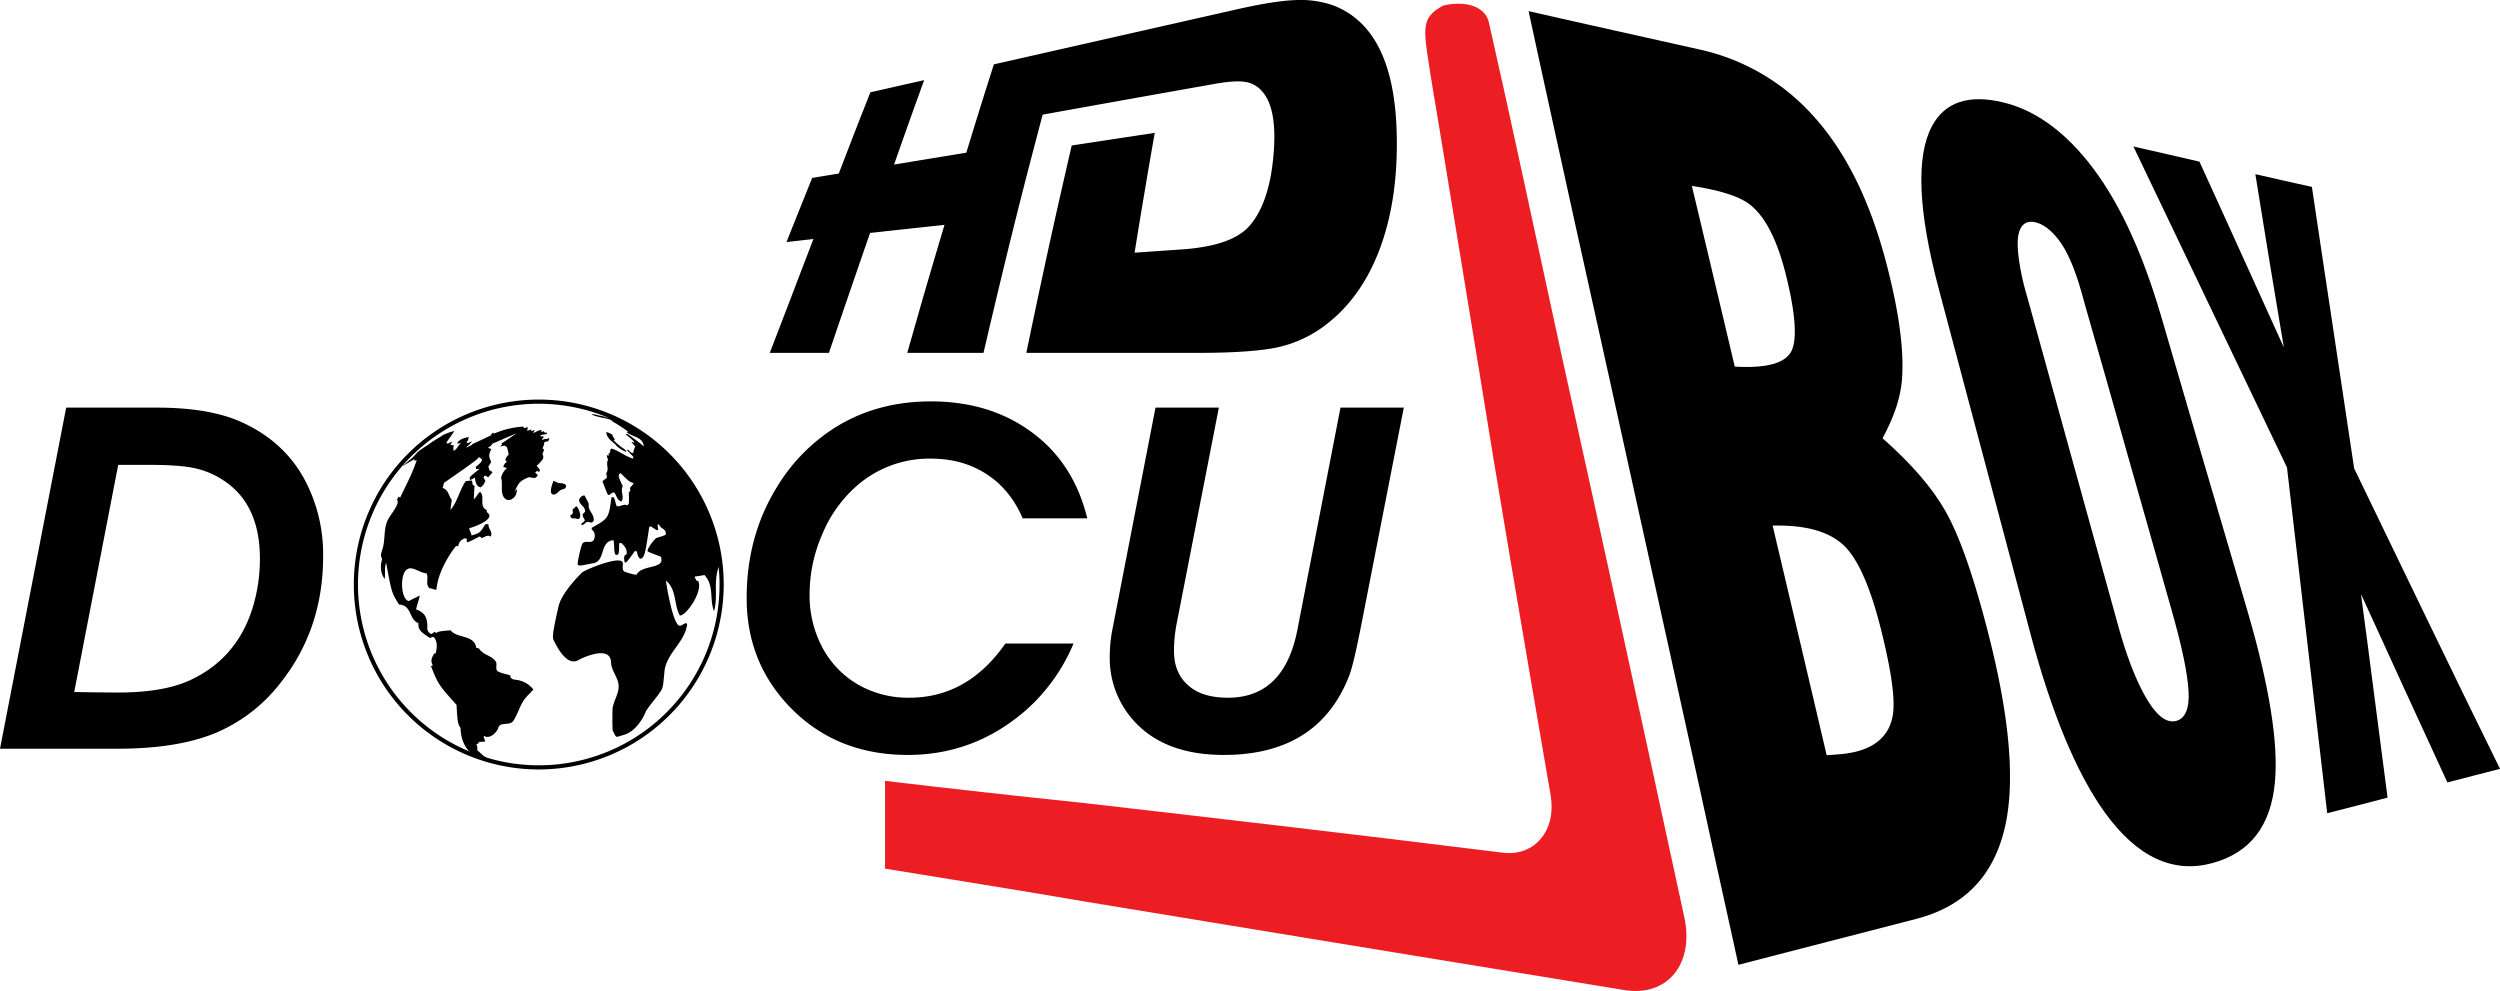 <svg xmlns="http://www.w3.org/2000/svg" width="1000" height="396.393" viewBox="0 0 1000 396.393"><defs><style>.a{fill:#ed1d24;}.a,.b{fill-rule:evenodd;}</style></defs><title>DocuBox HD</title><path d="M215.513,307.786A73.977,73.977,0,1,1,289.484,233.803,74.062,74.062,0,0,1,215.513,307.786Zm0-146.291A72.314,72.314,0,1,0,287.821,233.803,72.398,72.398,0,0,0,215.513,161.495Z"/><path d="M287.799,228.637c.167.8.619.774.477-1.419a50.462,50.462,0,0,0-.658-6.18c-.348-2.064-.439-2.245-1.393-6.219-.503-2.038-.542-1.897-1.794-5.728-.684-1.961-.684-1.961-2.245-5.664-.838-1.884-.902-1.793-2.735-5.303-.994-1.819-1.11-1.897-3.225-5.225-1.148-1.742-1.136-1.561-3.496-4.722-1.303-1.664-1.251-1.548-3.87-4.503-1.458-1.561-1.613-1.677-4.438-4.361-1.651-1.509-1.871-1.561-4.916-4.025-1.858-1.432-2.735-1.897-5.973-4.077-1.342-.864-2.194-1.251-3.587-2.064-.271-.155-1.342-.684-1.613-.826-1.845-.955-1.265-.452-2.18-.722,0,0,.787.426,2.193,1.381l.013.026c-1.78-.619-3.303-1.871-5.264-2.129l-.245.142a25.352,25.352,0,0,0-2.993-.839c.193.09.439.181.632.284-2.606-.852-3.354-.813-3.948-.735,2.67,1.393,5.845,1.239,8.541,2.58-.206-.013-.477-.052-.671-.065a69.843,69.843,0,0,1,6.877,4.425c-.206.026-.477.064-.684.09,2.155,2.129,6.49,1.768,6.929,5.806a81.001,81.001,0,0,0-6.58-5.006c-.206.026-.503.077-.723.103,3.071,2.58,3.071,2.58,3.613,3.509a3.241,3.241,0,0,0-1.303-.374c.529.619,1.084,1.226,1.587,1.858-.219.232-.219.232-.928,2.632-.877-.284-.877-.284-1.897-1.355-.206,0-.477-.026-.671-.026.877.968,1.832,1.858,2.71,2.825-.039.206-.077.516-.117.723-3.083-.89-5.522-3.058-8.592-4.038-.155.142-.374.323-.517.426-.051,1.239-.051,1.239-.735,1.755.039.219.103.503.155.71-.206-.09-.465-.206-.658-.31l-.142.568c.142.387.335.955.503,1.355-1.084,1.677.594,3.716-.761,5.354.116.529.245,1.239.335,1.768-.528.581-1.328.877-1.819,1.497,1.948,5.057,1.948,5.057,2.374,5.522a3.567,3.567,0,0,0,1.548-1.032c.245,0,.568-.013.813-.013.955,1.174.994,3.058,2.851,3.574,1.316-1.922-.606-4.141.529-6.064-1.987-4.374-1.987-4.374-.916-5.303,3.458,3.406,3.458,3.406,5.302,4.077a13.459,13.459,0,0,1-1.561,1.871c.361,1.084.142,1.277-.4,1.768.129,4.632.129,4.632-.645,5.199l-.542-.219c-1.251-.09-2.348.735-3.613.581-.632-1.174-.516-2.606-1.406-3.677-.232.026-.516.077-.735.116-1.122,8.373-1.122,8.373-7.947,12.205.026.219.065.516.091.723,1.987,1.445.839,4.038.813,4.077-1.097,1.639-3.148.129-4.413,1.277-.71.645-2.258,7.986-2.038,8.489.348.722.348.722,5.793-.348.013,0,.026-.013.039-.013,0,0,.026,0,.361-.039,0,0,.026,0,.194-.013,4.889-1.29,2.232-8.554,7.844-9.251.606,1.884.026,3.883.8,5.78.245.052.58.116.826.181.658-.735.658-.735.722-4.67a5.97,5.97,0,0,0,.761-.194c1.78,1.471,2.516,3.032,2.167,4.658-.18.065-.451.142-.645.206a3.439,3.439,0,0,0-.322,1.406c.309,2.542.309,2.542,4.412-3.096.194.09.477.219.671.284.516,2.064.516,2.064,1.354,2.916,1.754-.232,2.039-2.167,3.625-12.773a5.246,5.246,0,0,1,.632-.219c2.451,1.677,2.451,1.677,2.967,1.342a10.293,10.293,0,0,1-.258-2.077c.193.039.464.052.658.077.349,1.613,3.019,1.716,2.593,3.806-.09.387-.09.387-3.689,1.497-.594.168-3.807,4.18-3.561,5.277.064.232.064.232,5.277,2.232,2.025,5.174-7.754,3.058-9.612,7.148-.787.284-4.929-1.135-4.955-1.161-1.225-1.045-.323-2.464-.697-3.677-.877-2.774-13.947,2.426-16.152,3.935,0,0-8.193,7.818-9.496,13.637s-2.696,11.87-2.077,13.211c2.439,5.212,6.219,10.85,10.399,8.038.128-.065,12.45-6.348,12.695,1.161.091,3.406,2.903,5.961,3.019,9.341.129,3.316-2.09,6.038-2.425,9.238-.013.064-.206,8.399.181,8.967.71,1.045.838,2.284,1.78,2.206,0,0,2.515-.761,2.825-.839,5.87-1.974,8.567-9.405,8.618-9.47,1.613-2.58,3.703-4.799,5.432-7.302,1.328-1.922,1.328-1.922,1.922-8.425.671-7.431,8.322-11.754,9.096-19.133a5.671,5.671,0,0,1-.606-.335c-.697.348-1.342.787-2.077,1.071-2.89,1.058-5.896-17.791-5.78-18.037,4.386,3.703,3.044,9.521,5.535,13.947,2.49.232,9.444-9.805,7.315-13.792-.193-.039-.451-.103-.645-.142-1.187-2.335-1.393-1.264,3.161-2.271,4.038,4.541,1.884,9.457,3.832,14.476,1.768-5.909-.503-12.257,2.103-18.088.425,2.013.129,2.425.091,2.258"/><path d="M245.062,174.114h0l.013-.026c.013-.039.039-.142-.594-.49a5.627,5.627,0,0,0-1.987-.735v.013c-.039.142-.051.284.18.916a4.806,4.806,0,0,0,1.11,1.845,3.924,3.924,0,0,0,.387.413c.271.245.271.245,1.832,1.6.335.297.567.671.89.981a15.047,15.047,0,0,0,3.381,2.077c.309.039.245-.271.128-.4a6.836,6.836,0,0,0-1.573-1.277,33.939,33.939,0,0,1-3.225-2.748c-.143-.207.296-.245.271-.477-.091-.581-.671-.929-.813-1.471a.279.279,0,0,1,0-.219"/><path d="M206.41,271.919c-1.987-.155-2.206-.813-2.335-1.819-5.522-1.419-5.626-1.458-5.522-3.716.065-1.239.091-1.742-1.522-3.083-1.2-.993-2.799-1.368-3.987-2.374-.245-.194-.58-.49-.825-.671a5.535,5.535,0,0,1-.645-.916c-.323-.052-.749-.129-1.058-.181-.851-5.457-7.69-3.651-10.283-7.044-4.567.4-4.567.4-5.754,1.084-.168-.155-.413-.323-.594-.49-.387.271-.877.619-1.239.916a2.428,2.428,0,0,1-1.728-2.155c.258-4.98-1.522-6.644-4.49-7.715.4-1.845,1.11-3.625,1.471-5.47-.065-.039-.065-.039-4.464,2.155a3.548,3.548,0,0,1-.658-.348c-2.232-1.626-2.671-8.864-.71-11.586,2.206-3.058,5.638.813,8.49.787,1.123,1.897-.632,4.322,1.303,6.077.554-.232,2.219.748,2.71.439.825-8.954,7.844-17.443,7.921-17.495.22.064.491.181.697.258.658-2.297,1.29-2.58,2.787-3.277a6.538,6.538,0,0,1,.71.245c0,.413.039.98.077,1.419,1.923-.503,3.433-1.703,5.213-2.387.18.168.399.426.58.632,1.225-.168,2.245-1.51,3.69-.555,1.096-1.845-1.161-3.277-.826-5.006-.374,0-.89.052-1.277.077-2.167,3.458-2.167,3.458-5.56,4.477.025-1.058-.929-1.871-.839-2.942,2.219-.516,11.121-3.858,6.902-6.438.026-.194.077-.477.129-.684-3.407-1.716-.568-5.316-2.748-7.418-1.019.903-1.484,2.142-2.49,3.019-.026-.026-.026-.026.271-5.432-.232-.116-.516-.284-.735-.413-.077-.503-.18-1.161-.245-1.651a18.181,18.181,0,0,0-2.555.232c-2.465,3.6-3.161,8.012-6.038,11.431-.039-.348-.039-.348.503-3.935-1.342-1.522-1.2-3.987-3.677-4.774l.528-2.038c12.941-9.044,12.941-9.044,13.908-10.257a3.426,3.426,0,0,1,1.342.942c-.374,1.11-.374,1.11-2.503,2.877.013.245.039.581.039.839a2.252,2.252,0,0,0,1.368-.09c0,.077-.013.142-.013.181-4.141,3.264-4.141,3.264-3.625,4.387l1.871-1.006c.297,3.006,1.148,3.574,2.232,3.935A4.633,4.633,0,0,0,194.141,192.173a9.86,9.86,0,0,1-.761-1.2c.155-.232.361-.516.517-.722a2.619,2.619,0,0,1,1.354.722c.516-.619,1.226-1.419,1.742-2.026a2.156,2.156,0,0,0-1.174-.761c-.142-.477-.335-1.122-.491-1.574.375-.516.826-1.239,1.149-1.768-1.058-2.593-1.058-2.593.039-5.277a2.569,2.569,0,0,1-1.316-.529c1.238-.71,1.238-.71,1.741-1.548l9.702-4.193s-4.889,3.367-6.154,4.206a1.843,1.843,0,0,1,.374.129c0,.064-.013.155-.194.348a.349.349,0,0,1-.128.116v.013a.47.47,0,0,0-.104.116c-.168.129-.335.271-.503.413l.361-.09c.052-.013.078-.013.142-.026a2.596,2.596,0,0,1,.852-.168,1.322,1.322,0,0,1,1.019.142,1.182,1.182,0,0,1,.516.568,17.256,17.256,0,0,1,.646,2.774,8.957,8.957,0,0,0-1.006,1.2,3.054,3.054,0,0,0-.297.916.495.495,0,0,0,.013.142c.194.194.426.452.606.632a6.035,6.035,0,0,0-.528.426,1.763,1.763,0,0,0-.387.374,6.406,6.406,0,0,0-.542,1.032v.09a5.186,5.186,0,0,0,.89.452c.052-.052.091-.052.31-.039a.552.552,0,0,1,.18.168,5.357,5.357,0,0,1-.529.581,7.293,7.293,0,0,0-1.767,3.354,4.869,4.869,0,0,1,.271,1.006c.142,1.497-.026,2.993.116,4.464.026.206.052.439.091.619a6.856,6.856,0,0,0,.322,1.045,4.164,4.164,0,0,0,.272.542,5.002,5.002,0,0,0,.864.89,2.426,2.426,0,0,0,2.49-.155c1.691-.955,1.794-2.542,2.051-4.051a13.068,13.068,0,0,1-.942,1.097,12.924,12.924,0,0,1,1.729-3.367c.051-.077.142-.155.194-.232a.755.755,0,0,0,.128-.155,1.777,1.777,0,0,0,.22-.168,3.624,3.624,0,0,1,.348-.271,8.305,8.305,0,0,1,2.18-1.2,1.686,1.686,0,0,1,1.277-.297c.143.039.168.039.413.09,1.47.258,1.87.323,2.683-.968l-1.07-1.058h.025l.929-.748c.026.077.065.194.091.258.065.077.142.194.206.271.194-.129.465-.271.658-.4-.065-.671-.065-.671-1.302-1.987.09-.09.154-.168.245-.245a.123.123,0,0,1-.091.026,1.782,1.782,0,0,1,.349-.284c2.451-2.49,2.425-2.619,1.819-4.503.103-.168.258-.413.374-.581.077-.323.18-.722.258-1.032-.181-.129-.439-.284-.606-.413a8.109,8.109,0,0,0,.761-2.529,9.16,9.16,0,0,1,1.484-.31,3.457,3.457,0,0,0,.503-1.329,4.151,4.151,0,0,1-1.264.335,5.054,5.054,0,0,1,.748-.026h.039c-.026,0-.026.013-.026.013a1.685,1.685,0,0,1-.799.026,4.513,4.513,0,0,0-1.639.465v-.284a4.19,4.19,0,0,1,.787-.942c-.206-.09-.451-.181-.684-.297a1.184,1.184,0,0,1-.323.077.642.642,0,0,1-.245.052c-.194-.052-.18-.245-.155-.374.013-.052.026-.064.297-.245.013,0,.013-.013.026-.026a.138.138,0,0,0-.026.09c.774-.335,1.716-.142,2.425-.697a1.336,1.336,0,0,1-.193-.335c-.207.026-.465.052-.658.065v.026l-.026.026a.288.288,0,0,0-.09.09.56.56,0,0,1,.025-.142c-.129-.168-.297-.374-.425-.555a.286.286,0,0,1-.103.013c-.22.026-.465.077-.671.116h-.013c-.348.013-.516-.039-.387-.348.025-.013.039-.013.065-.026a.216.216,0,0,0,.219.155h.039c-.051-.142-.116-.297-.168-.439h-.013c-.748.077-.968.129-3.225,1.277.18-.387.426-.916.594-1.277-.439.142-1.046.335-1.497.49.052-.232.129-.529.18-.761a6.933,6.933,0,0,1-1.832.529,4.082,4.082,0,0,0,.426-1.393c-.426.116-1.02.271-1.458.361-.142-.181-.322-.413-.451-.593A35.089,35.089,0,0,0,197.431,173.517c.013-.168.026-.361.039-.503a3.37,3.37,0,0,0-1.277,1.006c.232-.077.542-.168.774-.258-.271.271-.271.271-7.96,3.845l-.309.374a14.649,14.649,0,0,1-2.374,1.097,29.071,29.071,0,0,0,2.542-2.464,5.479,5.479,0,0,0-1.665.658,6.637,6.637,0,0,1-.619-.374,3.38,3.38,0,0,0,.929-2c-.787-.077-4.296.774-4.606,2.567a10.05,10.05,0,0,0,1.613-.361c-1.252.903-1.574,2.542-3.097,3.251-.116-1.613-.116-1.613.194-2.206a12.008,12.008,0,0,1-1.522-.219,4.153,4.153,0,0,0,.787-1.316l-2.18,1.032c.129-.168.31-.387.426-.568-.206.026-.491.052-.71.09,0-.026,2.516-3.38,3.29-4.761a21.055,21.055,0,0,0-4.529,1.639c-1.961,1.355-4.141,2.413-5.986,3.935-1.174.645-2.206,1.484-3.342,2.193-.606.529-1.419,1.2-1.961,1.768.348-.232.813-.568,1.162-.8-.594.529-1.239,1.045-1.819,1.6l.335-.142s-2.941,2.438-4.206,3.496c-.051.09-.116.232-.168.335,1.432-1.058,3.084-1.793,4.529-2.826.013.194.026.49.039.684.284-.064.671-.155.955-.206-1.987,5.38-1.987,5.38-6.683,14.979-.142-.142-.361-.323-.517-.477-.206.348-.49.826-.696,1.161a2.38,2.38,0,0,1,.258,1.368c-.877,3.019-3.509,5.187-4.464,8.141-1.122,3.393-.528,7.006-1.638,10.399-.826,2.516-.671,2.825-.091,3.948-.013.039-1.677,4.361,1.006,8.012.297-2.167-.206-4.399.568-6.515,2.18,11.934,2.18,11.934,5.148,16.721,5.186.206,3.935,6.038,7.741,7.431,0,2.038,0,3.148,4.761,5.986.22-.129.503-.323.723-.464.245.052.568.116.825.168.658,1.032,1.651,2.568.555,6.503a1.872,1.872,0,0,1-.465-.103c-1.354,2.155-1.471,3.161-.619,4.877-.232.077-.517.168-.749.232,2.968,7.38,2.968,7.38,10.244,15.508.361,7.444.658,7.87,1.613,9.238-.026.077-.297,11.908,11.109,12.592l.026-.477s-.735.361-.71-.206c-1.651-.8-2.387-2-3.78-3.006a4.262,4.262,0,0,0-.335-2.464c.245-.077.568-.181.8-.245.09-.206.206-.464.297-.632,2.129-.077,2.129-.077,2.477-.284a6.373,6.373,0,0,1-.658-2.167c2.993,1.793,5.689-2.374,5.793-2.942.58-2.929,4.696-.877,6.064-2.993,2.025-3.071,2.696-6.773,5.251-9.599a12.066,12.066,0,0,1,1.2-1.238c.464-.516,1.096-1.213,1.573-1.729a10.304,10.304,0,0,0-6.928-3.883"/><path d="M225.799,193.615a2.227,2.227,0,0,0-.581-.206c-.71-.206-1.484-.077-2.193-.322a8.119,8.119,0,0,0-1.432-.684,1.732,1.732,0,0,0-.245.013c-.697,1.948-1.871,5.199.077,5.406h.026a1.542,1.542,0,0,0,.916-.271,1.422,1.422,0,0,1,.181-.116,1.735,1.735,0,0,1,.18-.142c.542-.374.929-.89,1.484-1.251.723-.465,1.936-.258,2.18-1.355a.885.885,0,0,0-.593-1.071"/><path d="M233.915,204.866c-.168.103-.891.723-.852,1.161a3.581,3.581,0,0,0,.529,1.393c.206.335.323.555.283.761-.116.8-1.613.877-1.239,1.858,1.11.013,1.497-1.329,2.619-1.29.478.026.903.374,1.42.232a1.16,1.16,0,0,0,.245-.09,1.283,1.283,0,0,0,.568-1.368c-.129-1.548-1.265-2.645-1.794-4.012-.335-.839-.077-1.755-.413-2.593-.065-.168-1.484-2.735-1.496-2.761a2.193,2.193,0,0,0-.284.013,2.576,2.576,0,0,0-1.845,1.664c-.129,1.69,1.651,2.361,2.168,3.703.297.787.258,1.239.091,1.329"/><path d="M229.994,207.345c.296.065.593.168.902.219a.572.572,0,0,0,.207.026.563.563,0,0,0,.451-.064c.052-.026.8-.426.426-2.168-.232-1.174-1.045-2.825-1.523-2.838-.116.026-.168.064-.348.297a3.392,3.392,0,0,1-.516.529c-.129.129-.335.155-.439.297-.129.219-.117.297-.052.98a1.122,1.122,0,0,1-.929,1.406H228.071c.129.568.206.916.439,1.11.452.348.994.129,1.484.206"/><path class="a" d="M673.709,366.843c-19.431-90.002-35.467-163.194-48.911-224.051C613.587,91.262,604.246,47.177,595.666,9.465c-1.136-6.722-9.109-9.444-18.437-7.225-9.457,5.225-7.78,9.405-4.709,29.635,5.574,33.235,11.586,70.585,18.668,113.522,7.832,48.936,17.534,105.665,29.107,172.922,2.245,13.805-6.348,24.255-19.043,22.772C538.137,333.247,482.879,326.899,434.317,321.287c-28.383-2.967-55.284-5.961-80.3-8.941v35.106c24.643,4.09,51.168,8.193,79.178,13.044,60.896,10.076,131.843,21.662,216.246,35.48,17.534,2.993,28.371-10.45,24.269-29.132"/><path class="b" d="M486.006,33.535c5.341-.942,9.341-1.225,12.076-.774a10.944,10.944,0,0,1,6.889,3.922c3.961,4.567,5.496,12.824,4.451,24.991-1.058,13.082-4.386,22.862-9.844,28.913-4.709,5.225-13.818,8.296-26.887,9.186-6.477.439-12.708.877-18.849,1.303q2.052-12.869,4.116-25.016c1.316-7.831,2.632-15.495,3.948-22.9q-17.262,2.593-33.235,5.044c-2.787,12.192-5.728,24.965-8.67,38.396q-4.626,21.114-9.47,44.55h68.676c13.973,0,24.643-.723,31.571-2.167a48.568,48.568,0,0,0,19.468-9.005c9.444-7.16,16.656-17.237,21.482-29.932,4.696-12.308,7.057-26.732,7.005-42.795,0-15.947-2.322-28.306-6.786-37.415-4.244-8.683-10.45-14.463-18.372-17.572A39.367,39.367,0,0,0,518.054.042c-5.574.207-13.327,1.445-23.12,3.651-18.771,4.258-36.383,8.231-52.961,11.986-15.637,3.548-30.409,6.889-44.421,10.063-1.78,5.586-3.599,11.276-5.406,17.082q-2.768,8.902-5.626,18.256c-10.037,1.651-19.662,3.212-28.9,4.748q3.136-8.922,6.154-17.417c1.974-5.561,3.961-11.031,5.896-16.359-7.38,1.664-14.579,3.303-21.52,4.864q-3.057,7.741-6.179,15.74-3.174,8.225-6.464,16.759c-3.599.581-7.148,1.187-10.644,1.755-1.638,4.116-3.329,8.283-5.018,12.54-1.716,4.283-3.496,8.67-5.238,13.108,3.522-.4,7.134-.787,10.773-1.226q-4.141,10.741-8.412,21.972-4.393,11.515-9.07,23.584h23.675q4.354-12.831,8.515-24.939,4.046-11.805,7.948-23.03c9.521-1.045,19.417-2.116,29.764-3.238-2.361,7.947-4.787,16.075-7.238,24.475-2.515,8.657-5.031,17.559-7.664,26.732h30.5c4.284-18.308,8.386-35.544,12.425-51.736,3.806-15.327,7.612-29.816,11.237-43.556,10.335-1.858,21.133-3.806,32.319-5.806q17.515-3.135,36.629-6.515"/><path d="M914.797,186.993q-15.289-32.009-30.668-64.096C873.898,101.558,863.629,80.051,853.359,58.595c9.096,2.09,17.895,4.064,26.422,6.064,5.6,12.334,11.264,24.655,16.863,37.054q8.438,18.559,16.889,37.26c-2.025-11.96-3.987-23.842-5.896-35.389-1.896-11.508-3.689-22.784-5.496-33.919,7.754,1.768,15.301,3.497,22.617,5.096,2.645,17.585,5.315,35.738,8.128,54.213,2.851,19.017,5.78,38.357,8.773,58.393,9.702,20.062,19.405,40.176,29.081,60.174q14.533,30.074,29.261,60.006c-6.89,1.768-13.857,3.535-21.043,5.432-5.78-12.579-11.598-25.158-17.34-37.686-5.754-12.566-11.443-25.133-17.224-37.647,1.742,12.94,3.471,26.229,5.2,39.66,1.768,13.611,3.587,27.648,5.432,41.737-7.754,2.051-15.882,4.129-24.14,6.244-2.89-24.784-5.728-48.91-8.412-72.198q-3.948-34.002-7.676-66.096"/><path d="M809.506,113.814c.477,2.013,1.148,4,1.69,6.025q8.67,31.467,17.675,63.954,9.076,32.861,18.449,66.65c3.084,11.25,6.632,20.669,10.67,27.919,4.103,7.354,8.115,10.76,11.96,10.115,3.999-.671,5.883-4.735,5.47-11.986-.4-7.148-2.594-17.637-6.477-31.377-5.948-21.159-11.895-41.957-17.74-62.612q-8.535-30.364-17.069-60.07c-.503-1.961-1.058-3.871-1.626-5.87-2.67-9.367-5.663-16.166-8.915-20.449-3.199-4.258-6.645-6.786-10.063-7.328-3.148-.477-5.2,1.071-6.09,4.735-.839,3.574-.309,10.347,2.065,20.294m2.529,139.132c-6.271-23.7-12.528-47.065-18.617-70.044q-8.999-34.002-17.83-67.05c-8.489-31.79-9.224-53.568-2.709-65.554,5.134-9.47,14.578-12.553,27.932-9.457,12.489,2.89,23.778,10.786,34.073,23.455,11.741,14.463,21.481,34.783,29.39,61.58,5.651,19.185,11.263,38.615,17.017,58.264,5.819,19.972,11.844,40.137,17.778,60.509,8.671,29.764,12.321,52.497,10.915,68.044-1.587,17.521-9.792,28.397-25.016,32.538-15.534,4.245-29.997-2.18-42.989-20.165-11.457-15.869-21.494-40.215-29.945-72.121"/><path d="M693.906,146.649c12.837.722,20.385-1.381,22.733-6.361,2.284-4.864,1.51-15.185-2.297-30.448-3.547-14.166-8.424-23.559-14.721-28.268-4.167-3.083-11.65-5.47-22.875-7.212q8.496,35.609,17.16,72.288m36.757,155.44c2.722-.207,5.341-.323,8.025-.71,11.031-1.561,17.108-6.928,18.462-15.508.968-6.077-.58-17.198-4.477-32.99-4.4-17.933-9.509-29.48-15.34-34.886-5.948-5.483-15.224-8.038-28.281-7.754,7.109,30.126,14.321,60.638,21.61,91.847m-35.299,83.835c-3.884-17.83-7.806-35.402-11.612-52.845q-5.729-26.262-11.406-51.968c-7.238-33.132-14.475-65.593-21.468-97.421Q640.486,136.47,630.391,91.082c-6.451-29.429-12.837-58.251-18.953-86.622,23.932,5.444,46.588,10.45,68.03,15.263a85.492,85.492,0,0,1,43.724,24.371c14.102,14.566,24.41,34.757,31.299,61.025,5.226,19.92,7.251,35.609,6.258,47.066-.62,7.225-3.265,14.876-7.742,23.12q18.037,15.908,25.842,30.371c5.252,9.663,10.709,25.249,16.308,47.078,8.424,32.693,10.876,58.238,7.173,76.456-4.193,20.423-15.998,33.235-35.918,38.37q-33.248,8.573-71.049,18.346"/><path d="M29.686,276.804q11.302.194,17.598.206c11.921,0,21.43-1.626,28.5-4.812q18.773-8.593,25.171-28.758a66.451,66.451,0,0,0,3.007-19.998q0-22.023-14.914-31.506a33.354,33.354,0,0,0-11.534-4.735c-4.025-.851-9.883-1.251-17.637-1.251H47.285ZM26.474,163.05h36.305q20.262,0,32.887,5.38,17.573,7.625,26.074,23.21a63.256,63.256,0,0,1,7.508,30.874q0,28.932-16.785,50.291a64.336,64.336,0,0,1-26.41,20.449q-15.269,6.251-39.079,6.232H0Z"/><path d="M402.151,257.424h27.261a73.513,73.513,0,0,1-19.082,26.694q-20.514,17.843-47.181,17.856-29.377,0-48.059-20.088-16.449-17.669-16.424-42.679,0-24.384,11.689-43.685a72.316,72.316,0,0,1,24.784-25.184q16.315-9.773,37.196-9.779,26.494,0,44.291,15.482c8.993,7.896,15.108,18.295,18.282,31.3H409.04a39.964,39.964,0,0,0-9.613-13.998c-7.353-6.593-16.359-9.896-27.093-9.896a44.086,44.086,0,0,0-30.306,11.495A52.449,52.449,0,0,0,328.791,213.983a59.772,59.772,0,0,0-4.954,23.713,44.222,44.222,0,0,0,5.38,21.804,37.543,37.543,0,0,0,14.618,14.682,40.207,40.207,0,0,0,19.894,4.903q23.3,0,38.422-21.662"/><path d="M462.202,163.05h25.339l-16.85,86.261a57.99,57.99,0,0,0-1.096,11.095c0,6.193,2.128,10.954,6.334,14.282,3.638,2.942,8.722,4.4,15.211,4.4q22.448,0,27.778-26.99l17.275-89.048h25.326L544.901,247.982q-3.407,17.534-5.174,22.191-12.308,31.796-50.201,31.803-26.03,0-38.319-16.488a37.217,37.217,0,0,1-7.302-22.875,56.16,56.16,0,0,1,.994-10.515Z"/></svg>